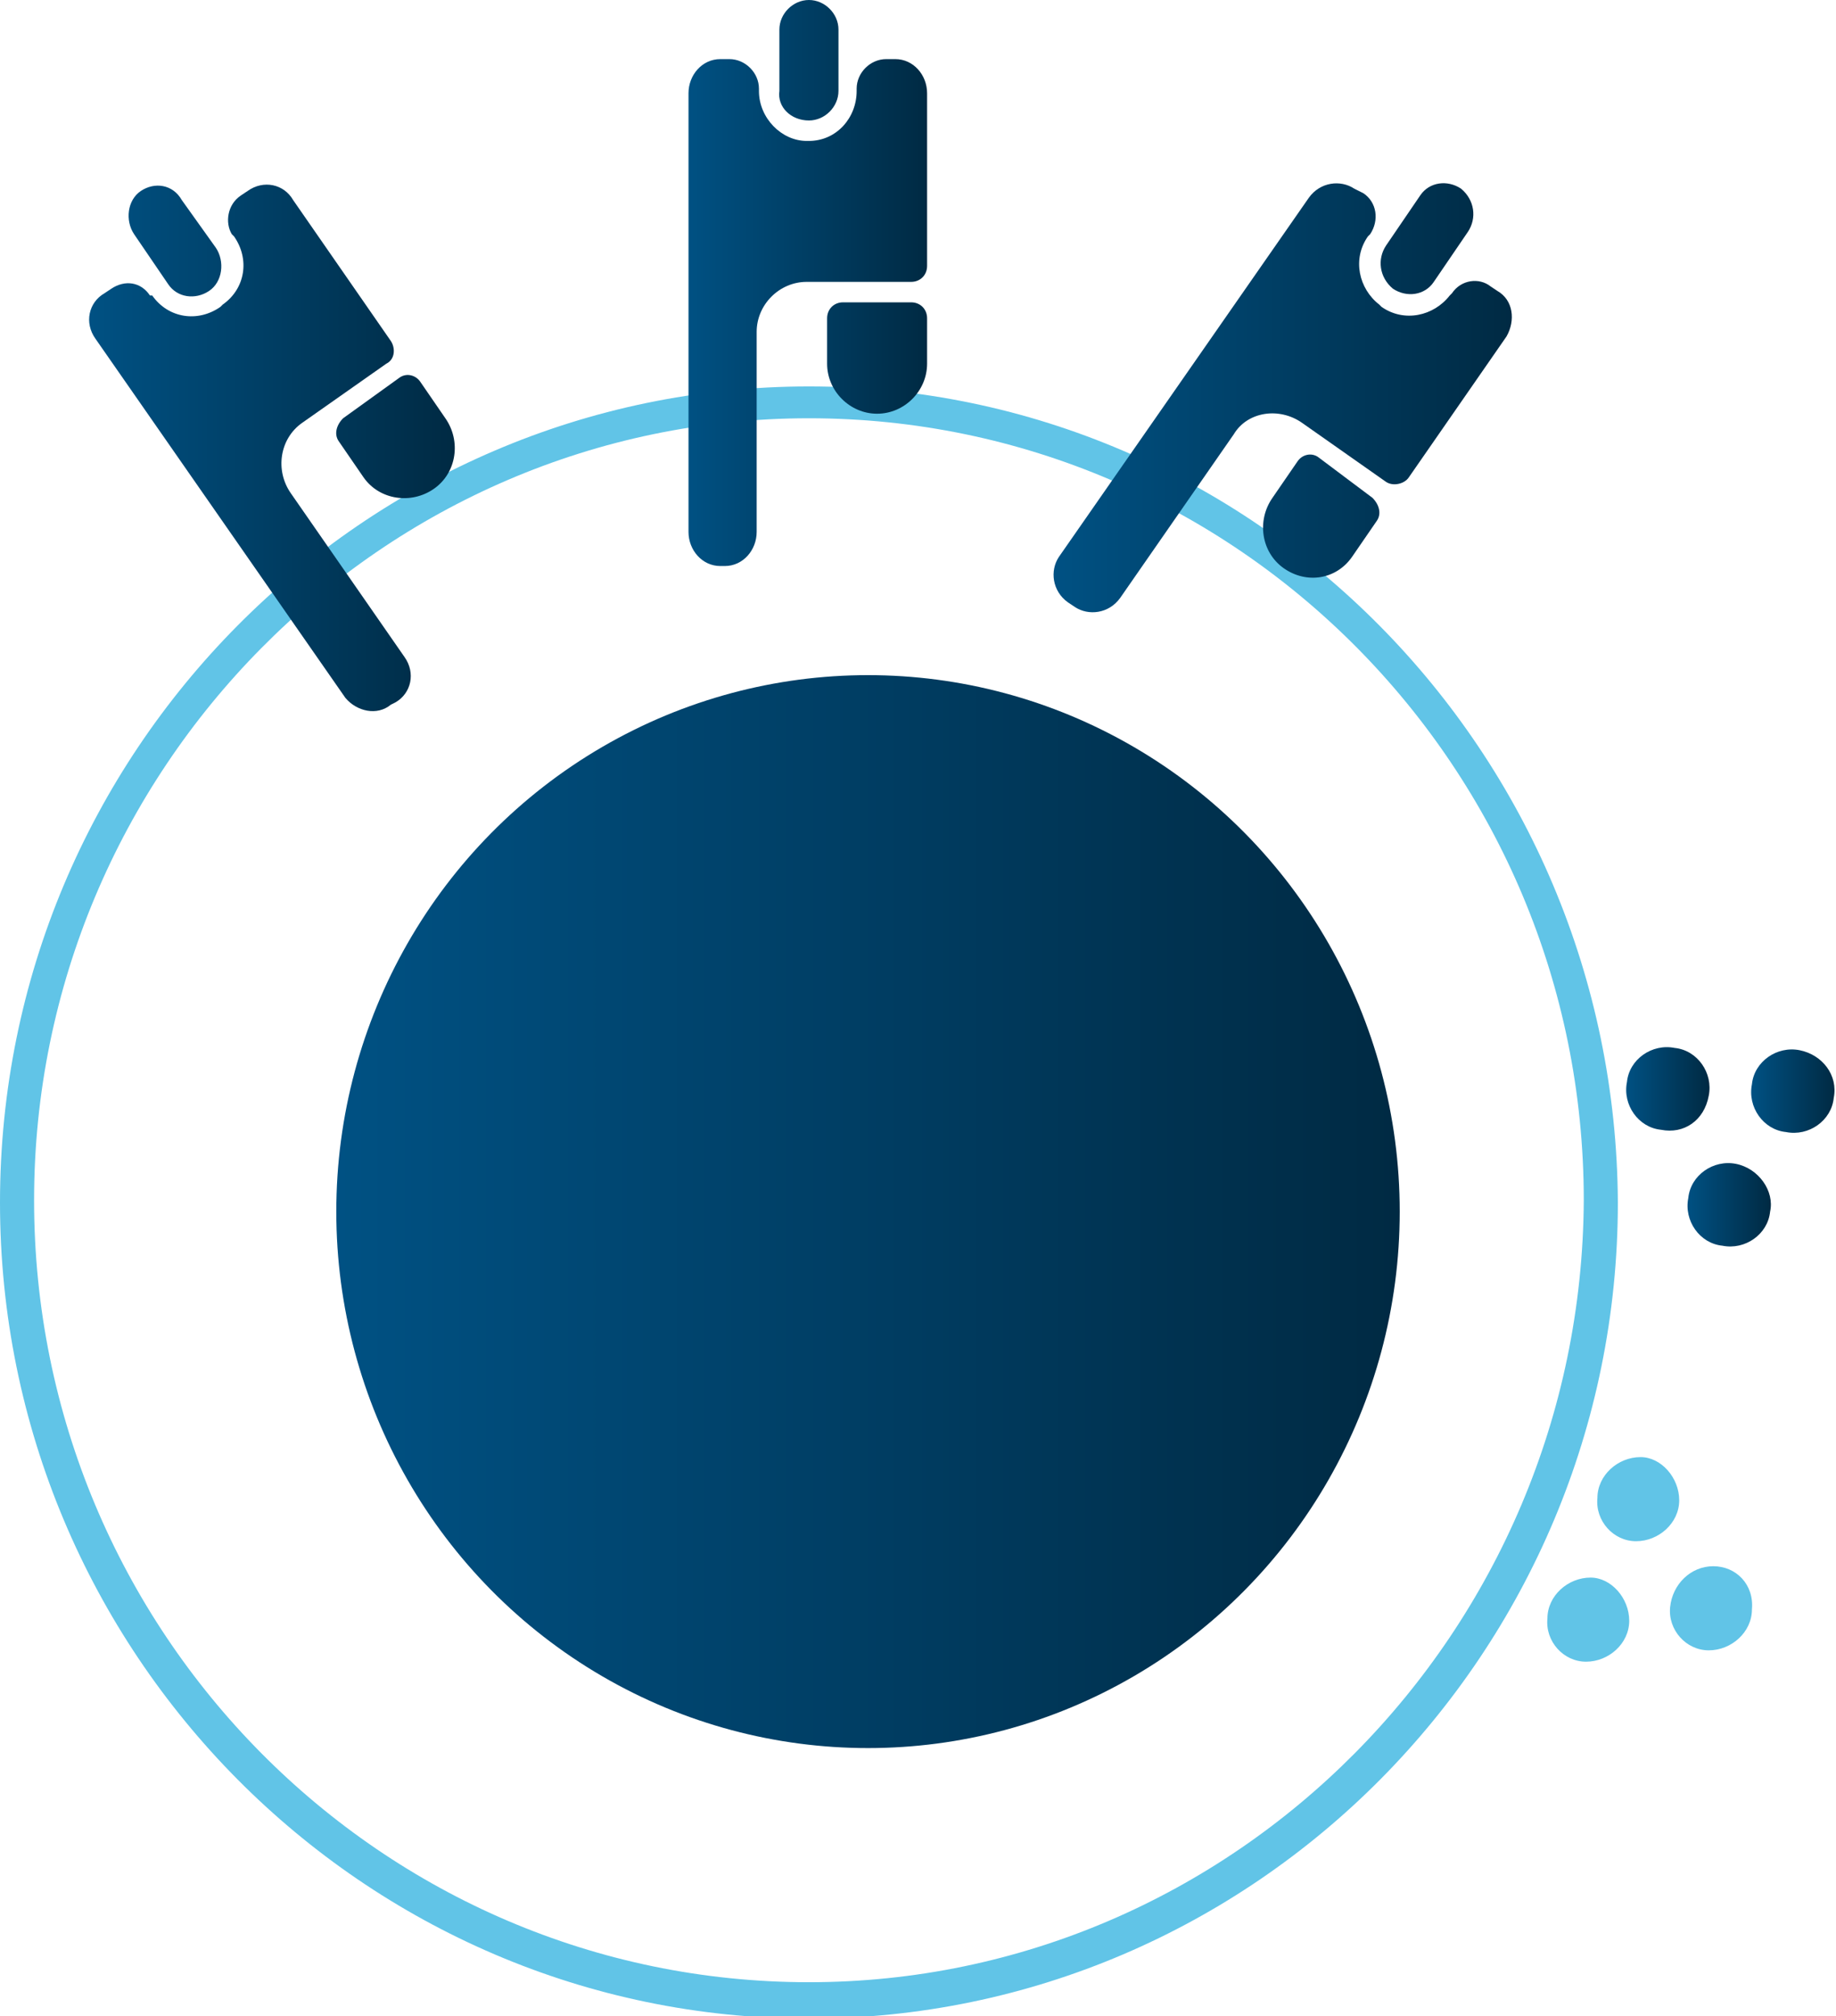 <?xml version="1.0" encoding="utf-8"?>
<!-- Generator: Adobe Illustrator 24.0.3, SVG Export Plug-In . SVG Version: 6.00 Build 0)  -->
<svg version="1.1" id="nk" xmlns="http://www.w3.org/2000/svg" xmlns:xlink="http://www.w3.org/1999/xlink" x="0px" y="0px"
	 viewBox="0 0 80.8 88.7" style="enable-background:new 0 0 80.8 88.7;" xml:space="preserve">
<style type="text/css">
	.st0{fill:#61C4E7;}
	.st1{fill:url(#SVGID_1_);}
	.st2{fill:url(#SVGID_2_);}
	.st3{fill:url(#SVGID_3_);}
	.st4{fill:url(#SVGID_4_);}
	.st5{fill:url(#SVGID_5_);}
	.st6{fill:url(#SVGID_6_);}
	.st7{fill:url(#SVGID_7_);}
</style>
<path class="st0" d="M35.6,17C16,17,0,33.1,0,52.9c0,19.8,16,35.9,35.6,35.9s35.6-16.1,35.6-35.9C71.1,33.1,55.2,17,35.6,17z
	 M35.6,87.2c-18.8,0-34.1-15.4-34.1-34.4c0-18.9,15.3-34.4,34.1-34.4s34.1,15.4,34.1,34.4C69.6,71.8,54.3,87.2,35.6,87.2z
	 M71.7,71.3c0,1-0.9,1.8-1.9,1.8c-1,0-1.8-0.9-1.7-1.9c0-1,0.9-1.8,1.9-1.8C70.9,69.4,71.7,70.3,71.7,71.3z M77.1,70.8
	c0,1-0.9,1.8-1.9,1.8c-1,0-1.8-0.9-1.7-1.9s0.9-1.8,1.9-1.8C76.4,68.9,77.2,69.7,77.1,70.8z M73.9,66c0,1-0.9,1.8-1.9,1.8
	c-1,0-1.8-0.9-1.7-1.9c0-1,0.9-1.8,1.9-1.8C73.1,64.1,73.9,65,73.9,66z"/>
<linearGradient id="SVGID_1_" gradientUnits="userSpaceOnUse" x1="14.82" y1="53.333" x2="61.52" y2="53.333">
	<stop  offset="0" style="stop-color:#005183"/>
	<stop  offset="1" style="stop-color:#002A43"/>
</linearGradient>
<ellipse class="st1" cx="38.2" cy="53.3" rx="23.4" ry="23.6"/>
<linearGradient id="SVGID_2_" gradientUnits="userSpaceOnUse" x1="77.071" y1="48.037" x2="80.75" y2="48.037">
	<stop  offset="0" style="stop-color:#005183"/>
	<stop  offset="1" style="stop-color:#002A43"/>
</linearGradient>
<path class="st2" d="M79.2,46.2c-1-0.2-2,0.5-2.1,1.5c-0.2,1,0.5,2,1.5,2.1c1,0.2,2-0.5,2.1-1.5C80.9,47.3,80.2,46.4,79.2,46.2z"/>
<linearGradient id="SVGID_3_" gradientUnits="userSpaceOnUse" x1="71.552" y1="47.927" x2="75.231" y2="47.927">
	<stop  offset="0" style="stop-color:#005183"/>
	<stop  offset="1" style="stop-color:#002A43"/>
</linearGradient>
<path class="st3" d="M75.2,48.2c0.2-1-0.5-2-1.5-2.1c-1-0.2-2,0.5-2.1,1.5c-0.2,1,0.5,2,1.5,2.1C74.1,49.9,75,49.3,75.2,48.2z"/>
<linearGradient id="SVGID_4_" gradientUnits="userSpaceOnUse" x1="74.23" y1="53.053" x2="77.908" y2="53.053">
	<stop  offset="0" style="stop-color:#005183"/>
	<stop  offset="1" style="stop-color:#002A43"/>
</linearGradient>
<path class="st4" d="M76.4,51.2c-1-0.2-2,0.5-2.1,1.5c-0.2,1,0.5,2,1.5,2.1c1,0.2,2-0.5,2.1-1.5C78.1,52.4,77.4,51.4,76.4,51.2z"/>
<linearGradient id="SVGID_5_" gradientUnits="userSpaceOnUse" x1="30.268" y1="12.444" x2="40.842" y2="12.444">
	<stop  offset="0" style="stop-color:#005183"/>
	<stop  offset="1" style="stop-color:#002A43"/>
</linearGradient>
<path class="st5" d="M30.3,23.4V4.1c0-0.8,0.6-1.5,1.4-1.5h0.4c0.7,0,1.3,0.6,1.3,1.3v0.1c0,1.2,1,2.2,2.1,2.2h0.1
	c1.2,0,2.1-1,2.1-2.2V3.9c0-0.7,0.6-1.3,1.3-1.3h0.4c0.8,0,1.4,0.7,1.4,1.5v7.6c0,0.4-0.3,0.7-0.7,0.7h-4.6c-1.2,0-2.2,1-2.2,2.2
	v8.8c0,0.8-0.6,1.5-1.4,1.5h-0.2C30.9,24.9,30.3,24.2,30.3,23.4z M37.1,13.3c-0.4,0-0.7,0.3-0.7,0.7v2c0,1.2,1,2.2,2.2,2.2
	s2.2-1,2.2-2.2v-2c0-0.4-0.3-0.7-0.7-0.7H37.1z M35.6,5.3c0.7,0,1.3-0.6,1.3-1.3V1.3c0-0.7-0.6-1.3-1.3-1.3s-1.3,0.6-1.3,1.3V4
	C34.2,4.7,34.8,5.3,35.6,5.3z"/>
<linearGradient id="SVGID_6_" gradientUnits="userSpaceOnUse" x1="3.961" y1="19.709" x2="20.035" y2="19.709">
	<stop  offset="0" style="stop-color:#005183"/>
	<stop  offset="1" style="stop-color:#002A43"/>
</linearGradient>
<path class="st6" d="M15.2,30.7l-11-15.8c-0.5-0.7-0.3-1.6,0.4-2l0.3-0.2c0.6-0.4,1.3-0.3,1.7,0.3L6.7,13c0.7,1,2,1.2,3,0.5l0.1-0.1
	c1-0.7,1.2-2,0.5-3l-0.1-0.1C9.9,9.8,10,9,10.6,8.6l0.3-0.2c0.7-0.5,1.6-0.3,2,0.4l4.3,6.2c0.2,0.3,0.2,0.8-0.2,1l-3.7,2.6
	c-1,0.7-1.2,2.1-0.5,3.1l5,7.2c0.5,0.7,0.3,1.6-0.4,2L17.2,31C16.6,31.5,15.7,31.3,15.2,30.7z M14.9,19.4L16,21
	c0.7,1,2.1,1.2,3.1,0.5c1-0.7,1.2-2.1,0.5-3.1l-1.1-1.6c-0.2-0.3-0.6-0.4-0.9-0.2l-2.5,1.8C14.8,18.7,14.7,19.1,14.9,19.4z
	 M7.4,12.5c0.4,0.6,1.2,0.7,1.8,0.3c0.6-0.4,0.7-1.3,0.3-1.9L8,8.8C7.6,8.1,6.8,8,6.2,8.4s-0.7,1.3-0.3,1.9L7.4,12.5z"/>
<linearGradient id="SVGID_7_" gradientUnits="userSpaceOnUse" x1="46.389" y1="17.431" x2="66.549" y2="17.431">
	<stop  offset="0" style="stop-color:#005183"/>
	<stop  offset="1" style="stop-color:#002A43"/>
</linearGradient>
<path class="st7" d="M66.3,14.8L62,21c-0.2,0.3-0.7,0.4-1,0.2l-3.7-2.6c-1-0.7-2.4-0.5-3,0.5l-5,7.2c-0.5,0.7-1.4,0.8-2,0.4L47,26.5
	c-0.7-0.5-0.8-1.4-0.4-2l11-15.8c0.5-0.7,1.4-0.8,2-0.4L60,8.5c0.6,0.4,0.7,1.2,0.3,1.8l-0.1,0.1c-0.7,1-0.4,2.3,0.5,3l0.1,0.1
	c1,0.7,2.3,0.4,3-0.5l0.1-0.1c0.4-0.6,1.2-0.7,1.7-0.3l0.3,0.2C66.6,13.2,66.7,14.1,66.3,14.8z M59.5,24.5l1.1-1.6
	c0.2-0.3,0.1-0.7-0.2-1L58,20.1c-0.3-0.2-0.7-0.1-0.9,0.2l-1.1,1.6c-0.7,1-0.5,2.4,0.5,3.1C57.5,25.7,58.8,25.5,59.5,24.5z
	 M63.1,12.4l1.5-2.2c0.4-0.6,0.3-1.4-0.3-1.9c-0.6-0.4-1.4-0.3-1.8,0.3l-1.5,2.2c-0.4,0.6-0.3,1.4,0.3,1.9
	C61.9,13.1,62.7,13,63.1,12.4z"/>
</svg>
